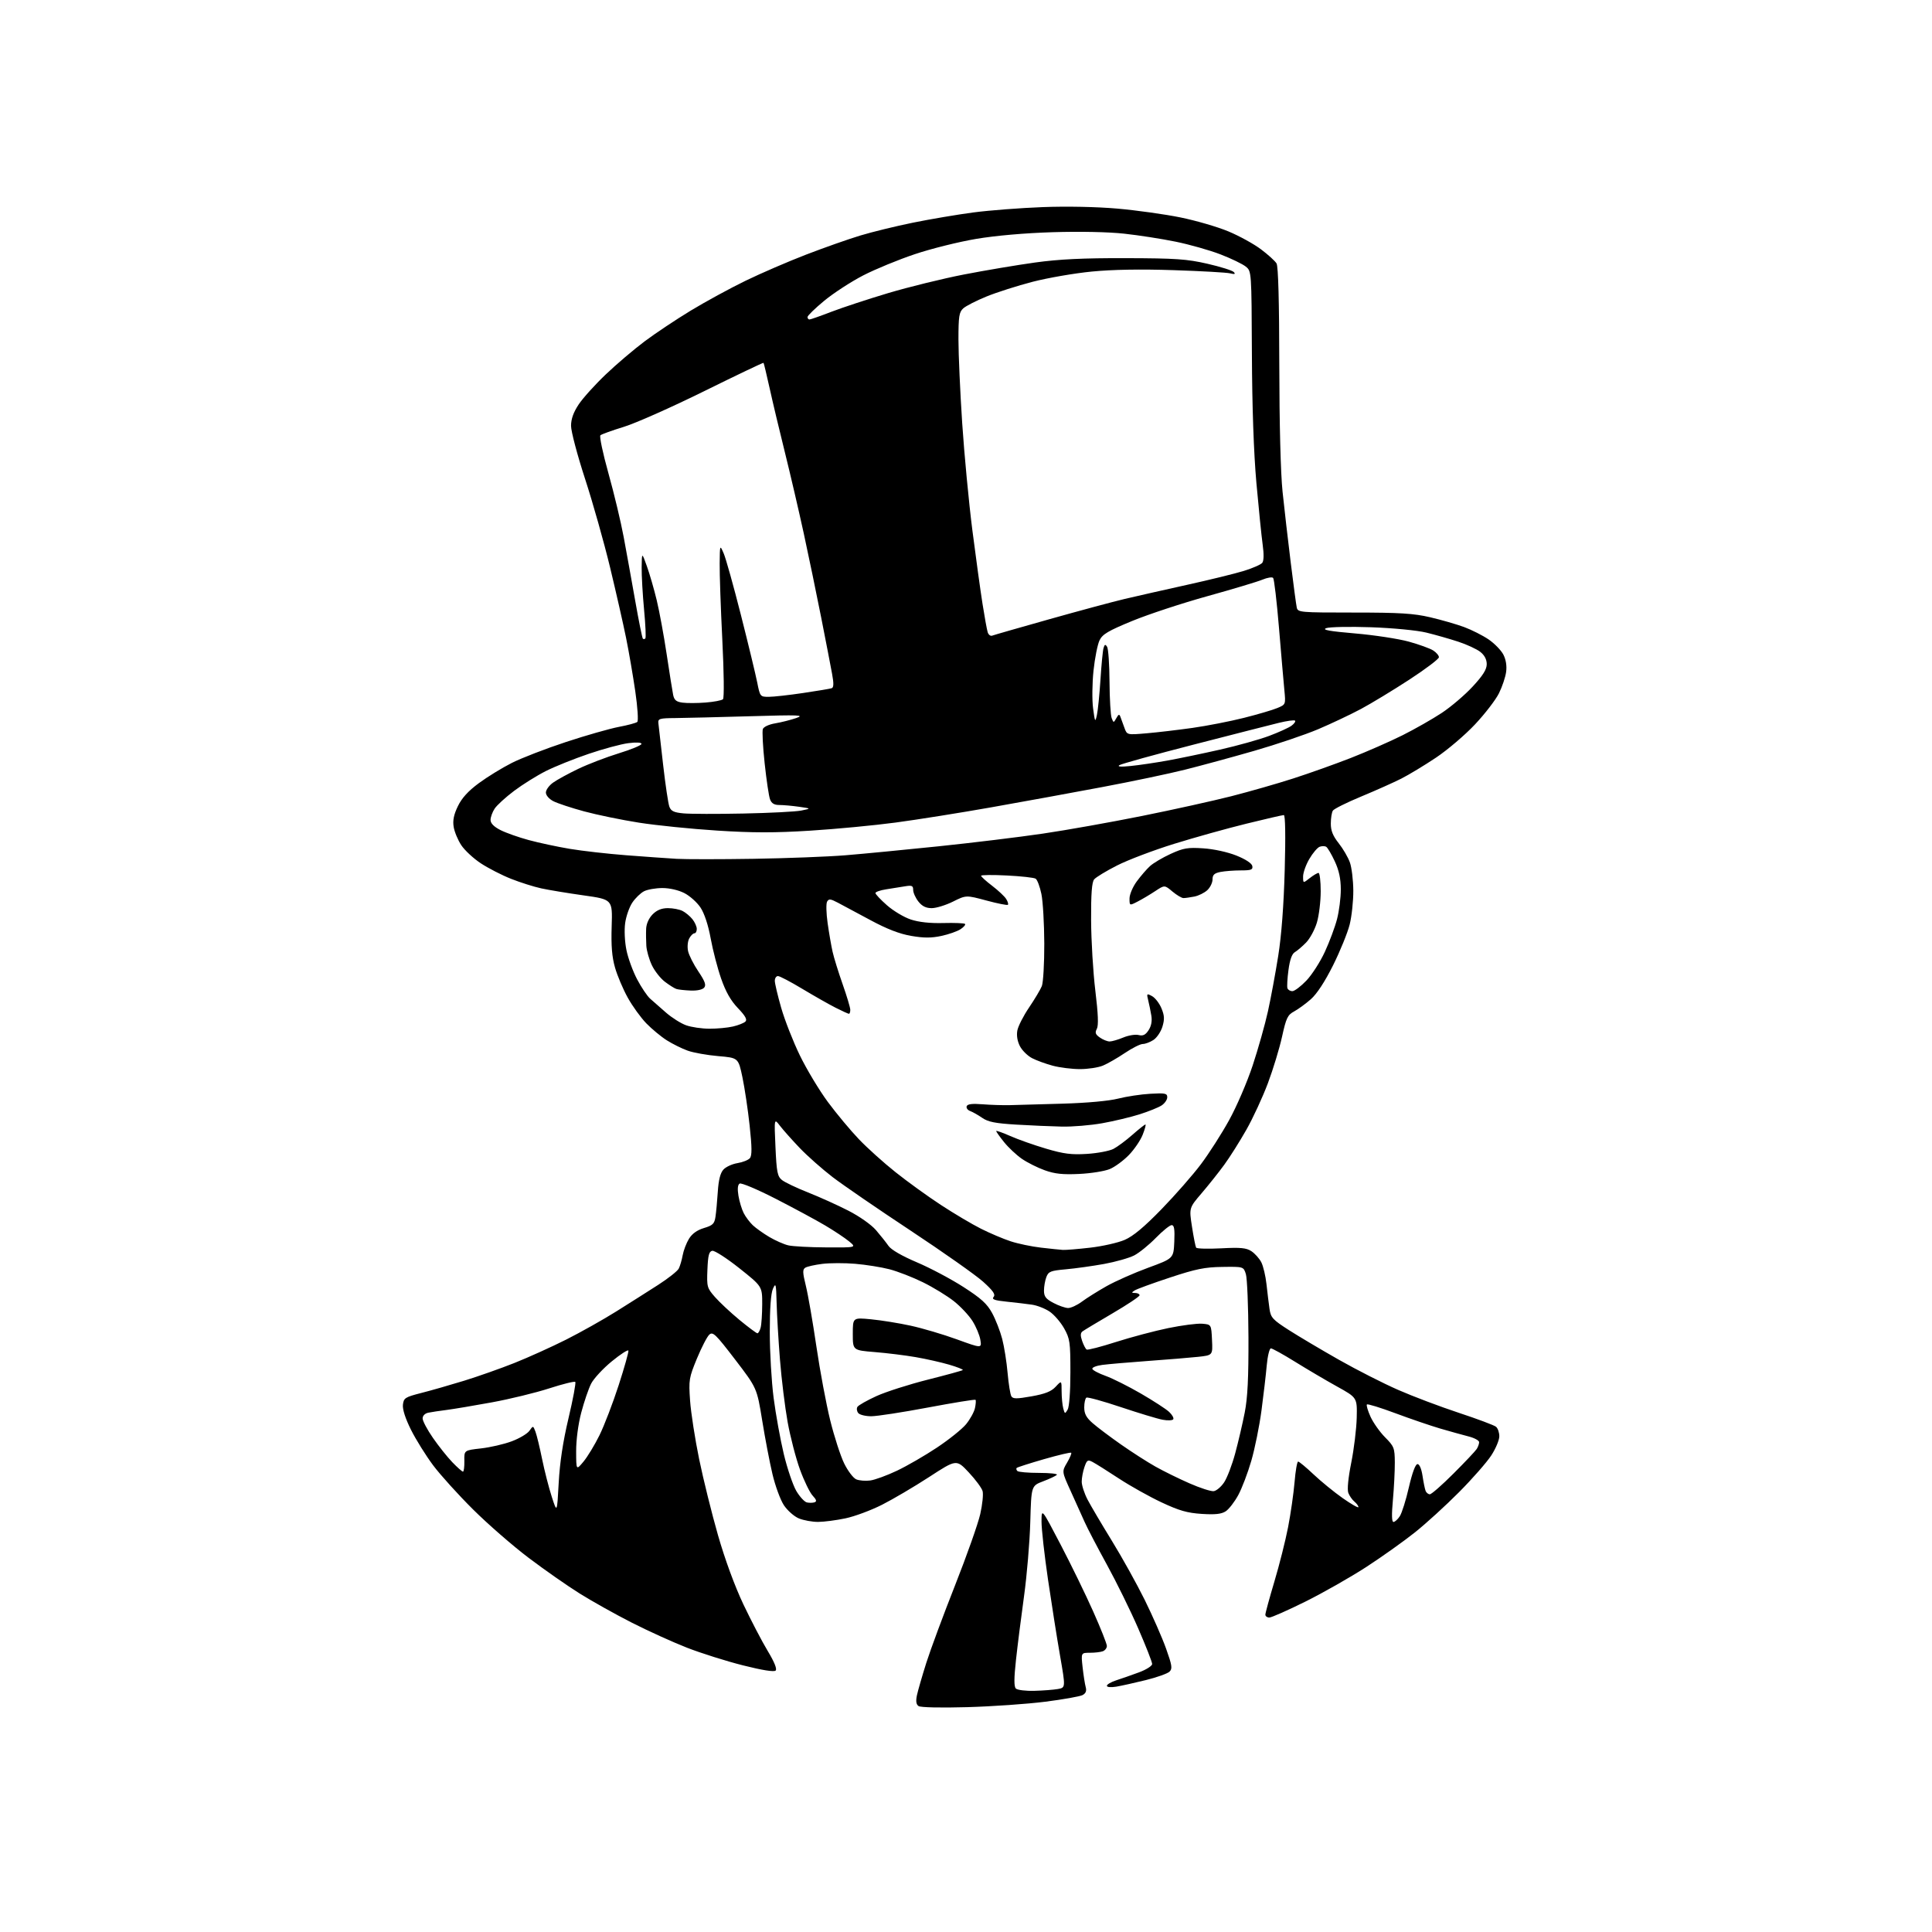 <?xml version="1.0" encoding="UTF-8" standalone="no"?>
<svg 
  version="1.1" 
  xmlns="http://www.w3.org/2000/svg" 
  xmlns:xlink="http://www.w3.org/1999/xlink" 
  xmlns:svg="http://www.w3.org/2000/svg"
  xmlns:rdf="http://www.w3.org/1999/02/22-rdf-syntax-ns#"
  xmlns:cc="http://creativecommons.org/ns#"
  xmlns:dc="http://purl.org/dc/elements/1.1/"
  viewBox="0 0 768 768"
  width="768"
  height="768"
>
<style>svg {background-color: white; }</style>"
<path stroke="none" fill="black" fill-rule="evenodd" d="M384.50,678.62C373.95,678.92 365.94,678.74 365.14,678.19C364.19,677.53 364.00,676.25 364.50,673.87C364.90,672.02 366.57,666.23 368.22,661.00C369.88,655.77 375.03,641.89 379.67,630.14C384.31,618.40 388.80,605.68 389.66,601.89C390.52,598.10 390.94,593.99 390.60,592.75C390.26,591.51 387.78,588.15 385.09,585.29C380.20,580.07 380.20,580.07 369.35,587.13C363.38,591.01 354.95,595.98 350.61,598.17C346.27,600.37 339.75,602.79 336.11,603.56C332.47,604.33 327.57,604.97 325.22,604.98C322.86,604.99 319.41,604.36 317.53,603.58C315.66,602.80 312.99,600.43 311.60,598.33C310.21,596.22 308.17,590.67 307.07,586.00C305.96,581.33 304.12,571.71 302.98,564.63C300.89,551.77 300.89,551.77 292.22,540.44C284.49,530.35 283.37,529.26 281.96,530.54C281.09,531.32 278.88,535.60 277.04,540.04C273.88,547.71 273.74,548.55 274.32,556.81C274.66,561.59 276.28,572.04 277.92,580.02C279.56,588.01 282.94,601.63 285.42,610.29C288.18,619.91 292.11,630.59 295.51,637.76C298.58,644.22 302.93,652.56 305.19,656.30C307.82,660.66 308.95,663.45 308.33,664.07C307.71,664.69 303.06,663.95 295.36,662.01C288.76,660.35 278.74,657.19 273.09,654.99C267.44,652.78 257.52,648.28 251.05,644.98C244.57,641.68 235.28,636.48 230.39,633.42C225.50,630.36 216.37,623.98 210.11,619.24C203.84,614.50 193.93,605.87 188.08,600.06C182.23,594.25 175.08,586.35 172.19,582.50C169.31,578.65 165.35,572.30 163.39,568.39C161.14,563.88 159.96,560.23 160.17,558.40C160.48,555.72 161.02,555.38 167.50,553.72C171.35,552.74 179.00,550.55 184.50,548.86C190.00,547.16 199.00,543.99 204.50,541.80C210.00,539.61 219.22,535.44 225.00,532.54C230.78,529.63 239.78,524.57 245.00,521.30C250.22,518.03 257.74,513.26 261.69,510.72C265.65,508.17 269.30,505.28 269.81,504.29C270.32,503.31 271.02,500.93 271.37,499.00C271.72,497.07 272.84,494.13 273.87,492.45C275.11,490.42 277.10,488.99 279.82,488.17C283.33,487.12 283.99,486.48 284.41,483.72C284.68,481.95 285.10,477.44 285.34,473.70C285.64,469.06 286.34,466.28 287.56,464.94C288.54,463.85 291.05,462.70 293.15,462.36C295.25,462.02 297.47,461.13 298.10,460.38C298.95,459.35 298.93,456.11 298.00,447.49C297.32,441.16 296.02,432.49 295.13,428.24C293.50,420.50 293.50,420.50 285.50,419.82C281.10,419.44 275.64,418.47 273.36,417.65C271.09,416.84 267.36,414.99 265.08,413.55C262.80,412.11 259.13,409.07 256.92,406.80C254.72,404.53 251.39,399.93 249.54,396.58C247.68,393.24 245.41,387.88 244.49,384.67C243.26,380.40 242.90,376.01 243.15,368.20C243.49,357.55 243.49,357.55 232.00,355.93C225.67,355.04 218.09,353.78 215.14,353.14C212.19,352.50 206.79,350.79 203.14,349.34C199.49,347.90 194.10,345.13 191.16,343.20C188.22,341.27 184.72,338.02 183.37,335.98C182.02,333.95 180.66,330.67 180.34,328.70C179.92,326.13 180.39,323.82 182.02,320.46C183.59,317.21 186.14,314.42 190.39,311.29C193.75,308.81 199.65,305.19 203.50,303.25C207.35,301.31 217.03,297.57 225.00,294.95C232.97,292.32 242.43,289.63 246.00,288.95C249.57,288.28 252.88,287.39 253.34,286.97C253.81,286.55 253.45,281.10 252.54,274.86C251.63,268.61 249.98,259.00 248.86,253.50C247.75,248.00 244.88,235.40 242.50,225.50C240.11,215.60 235.65,199.80 232.58,190.38C229.51,180.97 227.00,171.48 227.00,169.30C227.00,166.57 227.94,163.93 230.02,160.79C231.68,158.28 236.52,152.92 240.77,148.87C245.02,144.81 251.99,138.89 256.24,135.70C260.50,132.51 268.75,127.01 274.58,123.47C280.41,119.94 290.20,114.60 296.34,111.62C302.48,108.63 313.35,103.94 320.50,101.19C327.65,98.44 337.32,95.03 342.00,93.62C346.68,92.20 356.10,89.90 362.94,88.51C369.78,87.12 380.58,85.29 386.94,84.45C393.30,83.61 405.70,82.66 414.50,82.33C424.11,81.96 435.99,82.21 444.24,82.93C451.80,83.60 463.05,85.17 469.24,86.43C475.43,87.69 484.01,90.19 488.30,91.98C492.60,93.77 498.42,96.97 501.25,99.10C504.09,101.23 506.87,103.76 507.45,104.73C508.13,105.88 508.51,119.99 508.54,145.00C508.57,168.56 509.07,188.16 509.84,195.50C510.53,202.10 511.98,214.70 513.07,223.50C514.15,232.30 515.24,240.40 515.48,241.50C515.90,243.43 516.73,243.50 538.21,243.50C556.44,243.50 561.96,243.84 568.50,245.37C572.90,246.39 578.98,248.15 582.00,249.26C585.02,250.38 589.41,252.60 591.75,254.19C594.09,255.79 596.72,258.50 597.61,260.21C598.63,262.19 599.04,264.69 598.71,267.09C598.44,269.17 597.15,273.00 595.85,275.60C594.56,278.21 590.28,283.77 586.35,287.95C582.42,292.14 575.45,298.08 570.85,301.16C566.26,304.23 560.02,308.00 557.00,309.53C553.98,311.06 546.81,314.26 541.07,316.64C535.33,319.02 530.28,321.54 529.84,322.23C529.39,322.93 529.02,325.24 529.02,327.36C529.00,330.19 529.84,332.27 532.14,335.18C533.87,337.36 535.88,340.80 536.60,342.83C537.32,344.85 537.93,349.89 537.96,354.04C537.98,358.19 537.33,364.26 536.51,367.54C535.68,370.82 532.72,378.10 529.92,383.72C526.65,390.26 523.47,395.11 521.07,397.22C519.02,399.02 516.02,401.21 514.42,402.07C511.85,403.45 511.27,404.66 509.64,412.07C508.62,416.71 506.09,425.04 504.01,430.59C501.93,436.13 498.08,444.46 495.45,449.09C492.83,453.71 488.88,459.98 486.67,463.00C484.47,466.02 480.41,471.12 477.66,474.33C472.67,480.16 472.67,480.16 473.84,487.68C474.48,491.81 475.22,495.54 475.48,495.96C475.74,496.38 480.22,496.50 485.44,496.23C493.17,495.82 495.41,496.04 497.45,497.37C498.83,498.28 500.60,500.25 501.38,501.76C502.16,503.27 503.09,507.20 503.45,510.50C503.81,513.80 504.35,518.22 504.65,520.32C505.14,523.76 505.91,524.60 512.32,528.71C516.24,531.22 525.24,536.56 532.33,540.58C539.42,544.60 549.97,549.96 555.78,552.50C561.58,555.05 572.41,559.14 579.85,561.60C587.30,564.06 593.97,566.56 594.69,567.16C595.41,567.76 596.00,569.46 596.00,570.95C596.00,572.44 594.56,575.87 592.79,578.58C591.02,581.29 585.29,587.83 580.04,593.11C574.79,598.40 566.90,605.60 562.50,609.11C558.10,612.63 549.39,618.82 543.15,622.88C536.91,626.93 526.03,633.12 518.97,636.63C511.91,640.13 505.43,643.00 504.57,643.00C503.71,643.00 503.00,642.48 503.00,641.85C503.00,641.22 504.61,635.33 506.57,628.75C508.54,622.18 511.00,612.41 512.04,607.05C513.08,601.69 514.23,593.63 514.61,589.15C514.98,584.67 515.62,581.00 516.03,581.00C516.44,581.00 519.19,583.28 522.14,586.07C525.09,588.86 530.31,593.12 533.75,595.54C537.19,597.95 540.00,599.55 540.00,599.09C540.00,598.62 539.28,597.65 538.40,596.91C537.51,596.18 536.43,594.62 535.98,593.45C535.48,592.14 535.93,587.50 537.15,581.41C538.24,575.96 539.21,567.92 539.32,563.54C539.50,555.59 539.50,555.59 531.50,551.16C527.10,548.72 519.62,544.31 514.87,541.36C510.12,538.41 505.77,536.00 505.20,536.00C504.63,536.00 503.89,539.04 503.55,542.75C503.22,546.46 502.28,554.54 501.46,560.69C500.64,566.85 498.82,575.84 497.42,580.67C496.02,585.50 493.68,591.66 492.21,594.35C490.74,597.05 488.51,599.93 487.25,600.76C485.54,601.87 483.10,602.14 477.73,601.80C471.96,601.43 468.73,600.50 461.76,597.23C456.95,594.98 449.30,590.70 444.76,587.72C440.22,584.74 435.53,581.79 434.34,581.17C432.41,580.15 432.07,580.35 431.09,583.16C430.49,584.89 430.00,587.51 430.00,588.98C430.00,590.45 431.04,593.65 432.30,596.08C433.57,598.51 437.93,605.90 441.99,612.50C446.05,619.10 451.92,629.67 455.05,636.00C458.17,642.33 461.98,651.01 463.52,655.31C465.91,662.01 466.11,663.31 464.91,664.50C464.13,665.26 459.90,666.77 455.50,667.86C451.10,668.95 445.81,670.12 443.75,670.47C441.57,670.83 440.00,670.69 440.00,670.12C440.00,669.59 441.69,668.61 443.75,667.94C445.81,667.28 449.86,665.86 452.75,664.79C455.65,663.72 458.00,662.23 458.00,661.46C458.00,660.69 455.50,654.31 452.44,647.28C449.39,640.25 443.79,628.88 440.02,622.00C436.24,615.12 432.25,607.48 431.15,605.00C430.05,602.52 427.56,597.01 425.62,592.74C422.08,584.97 422.08,584.97 424.17,581.44C425.31,579.50 426.06,577.72 425.82,577.49C425.58,577.25 420.72,578.40 415.01,580.04C409.31,581.69 404.42,583.25 404.15,583.52C403.88,583.78 404.01,584.34 404.42,584.75C404.83,585.16 408.71,585.50 413.04,585.50C417.36,585.50 420.55,585.85 420.12,586.28C419.69,586.71 417.22,587.87 414.65,588.85C409.96,590.63 409.96,590.63 409.55,605.06C409.33,613.00 408.21,626.25 407.07,634.50C405.93,642.75 404.49,654.14 403.87,659.82C403.06,667.22 403.05,670.45 403.82,671.22C404.42,671.82 407.74,672.23 411.20,672.13C414.67,672.04 418.87,671.71 420.55,671.41C423.59,670.85 423.59,670.85 421.39,658.18C420.17,651.20 418.02,637.55 416.59,627.84C415.17,618.13 414.01,607.78 414.02,604.84C414.04,599.50 414.04,599.50 421.61,614.00C425.78,621.98 431.62,633.97 434.59,640.65C437.57,647.33 440.00,653.47 440.00,654.29C440.00,655.11 439.29,656.06 438.42,656.39C437.55,656.73 435.23,657.00 433.28,657.00C429.72,657.00 429.72,657.00 430.35,662.75C430.70,665.91 431.26,669.47 431.59,670.66C432.01,672.17 431.62,673.13 430.34,673.82C429.32,674.36 422.64,675.55 415.49,676.46C408.35,677.37 394.40,678.34 384.50,678.62zM553.92,605.00C554.49,605.00 555.62,603.98 556.44,602.73C557.26,601.48 558.89,596.31 560.05,591.23C561.39,585.43 562.66,582.00 563.48,582.00C564.25,582.00 565.05,583.86 565.47,586.63C565.85,589.17 566.40,591.87 566.69,592.63C566.98,593.38 567.74,594.00 568.39,594.00C569.03,594.00 573.28,590.28 577.82,585.73C582.37,581.19 586.51,576.80 587.03,575.98C587.55,575.17 587.98,573.95 587.98,573.29C587.99,572.62 586.09,571.59 583.75,571.00C581.41,570.40 576.35,568.99 572.50,567.87C568.65,566.74 560.64,564.00 554.71,561.79C548.77,559.57 543.67,558.00 543.37,558.29C543.08,558.59 543.72,560.78 544.80,563.17C545.89,565.55 548.49,569.23 550.59,571.35C554.17,574.95 554.42,575.58 554.46,581.35C554.48,584.73 554.14,591.44 553.70,596.25C553.16,602.10 553.24,605.00 553.92,605.00zM222.09,589.50C222.53,581.33 223.78,573.10 226.00,563.72C227.80,556.14 229.00,549.67 228.68,549.34C228.35,549.01 223.68,550.17 218.30,551.91C212.92,553.65 202.67,556.15 195.51,557.46C188.36,558.77 180.25,560.13 177.50,560.48C174.75,560.82 171.49,561.32 170.25,561.57C168.91,561.85 168.00,562.78 168.00,563.85C168.00,564.85 169.84,568.33 172.10,571.58C174.35,574.84 177.82,579.19 179.80,581.25C181.78,583.31 183.69,585.00 184.04,585.00C184.39,585.00 184.63,583.09 184.59,580.76C184.50,576.52 184.50,576.52 191.18,575.77C194.85,575.36 200.36,574.09 203.42,572.94C206.48,571.80 209.64,569.92 210.45,568.76C211.92,566.67 211.92,566.67 212.85,569.10C213.36,570.44 214.55,575.35 215.50,580.02C216.45,584.68 218.18,591.42 219.34,595.00C221.44,601.50 221.44,601.50 222.09,589.50zM323.80,597.19C324.76,596.86 324.56,596.16 323.05,594.55C321.92,593.35 319.65,588.69 318.01,584.19C316.37,579.70 314.16,571.18 313.09,565.26C312.03,559.34 310.66,548.20 310.05,540.50C309.44,532.80 308.84,522.67 308.72,518.00C308.52,510.27 308.39,509.76 307.25,512.32C306.44,514.14 306.00,520.17 306.00,529.51C306.00,537.42 306.69,549.21 307.53,555.70C308.37,562.19 310.19,572.21 311.56,577.97C312.94,583.73 315.18,590.33 316.53,592.65C317.89,594.96 319.79,597.03 320.75,597.24C321.71,597.46 323.09,597.43 323.80,597.19zM482.47,592.76C483.55,592.62 485.41,591.05 486.60,589.27C487.79,587.50 489.77,582.33 491.00,577.77C492.23,573.22 493.94,565.90 494.80,561.50C495.95,555.63 496.34,547.64 496.28,531.50C496.23,519.40 495.77,508.15 495.26,506.50C494.33,503.50 494.33,503.50 485.91,503.62C478.93,503.71 475.38,504.43 465.00,507.87C458.12,510.14 451.82,512.44 451.00,512.99C449.72,513.83 449.75,513.97 451.25,513.98C452.21,513.99 453.00,514.40 453.00,514.89C453.00,515.38 448.16,518.61 442.25,522.07C436.34,525.53 430.97,528.76 430.32,529.24C429.47,529.88 429.43,530.93 430.17,533.06C430.74,534.68 431.54,536.22 431.96,536.47C432.38,536.73 437.62,535.38 443.61,533.46C449.60,531.55 458.96,529.06 464.41,527.94C469.86,526.82 475.93,526.03 477.91,526.20C481.50,526.50 481.50,526.50 481.79,532.62C482.09,538.73 482.09,538.73 476.29,539.36C473.11,539.70 464.20,540.44 456.50,540.99C448.80,541.55 440.56,542.26 438.19,542.57C435.82,542.88 434.03,543.60 434.22,544.16C434.41,544.72 436.79,545.97 439.53,546.95C442.26,547.93 448.55,551.08 453.50,553.95C458.45,556.82 463.50,560.09 464.72,561.23C465.94,562.36 466.69,563.69 466.39,564.18C466.09,564.66 464.19,564.75 462.17,564.37C460.15,564.00 452.70,561.74 445.61,559.37C438.53,556.99 432.34,555.29 431.86,555.58C431.39,555.88 431.00,557.62 431.00,559.46C431.00,561.97 431.80,563.50 434.28,565.67C436.08,567.26 441.14,571.07 445.53,574.15C449.91,577.22 456.12,581.21 459.32,583.00C462.52,584.80 468.59,587.79 472.82,589.64C477.04,591.50 481.38,592.90 482.47,592.76zM345.90,588.52C347.78,588.28 352.58,586.52 356.58,584.62C360.58,582.72 367.74,578.58 372.48,575.42C377.23,572.26 382.42,568.10 384.02,566.16C385.61,564.22 387.21,561.34 387.56,559.75C387.90,558.16 388.01,556.67 387.78,556.45C387.55,556.22 379.07,557.60 368.94,559.50C358.80,561.41 348.64,562.97 346.37,562.98C344.10,562.99 341.77,562.42 341.18,561.72C340.59,561.01 340.44,559.90 340.85,559.25C341.25,558.60 344.67,556.67 348.44,554.95C352.22,553.24 361.38,550.31 368.80,548.44C376.22,546.57 382.48,544.85 382.72,544.62C382.95,544.38 380.53,543.42 377.32,542.48C374.12,541.54 368.12,540.19 364.00,539.48C359.88,538.76 352.56,537.86 347.75,537.47C339.00,536.76 339.00,536.76 339.00,530.25C339.00,523.74 339.00,523.74 346.25,524.44C350.24,524.82 357.32,525.96 362.00,526.98C366.68,528.00 374.95,530.44 380.38,532.42C390.26,536.01 390.26,536.01 389.71,532.61C389.41,530.74 388.00,527.38 386.58,525.13C385.17,522.89 381.83,519.33 379.17,517.23C376.50,515.12 370.99,511.75 366.91,509.74C362.84,507.73 356.83,505.40 353.57,504.55C350.31,503.71 344.19,502.73 339.96,502.38C335.73,502.02 329.85,502.04 326.88,502.41C323.91,502.78 320.87,503.46 320.13,503.92C319.00,504.62 319.03,505.80 320.34,511.13C321.21,514.63 323.09,525.46 324.52,535.19C325.95,544.92 328.43,558.15 330.02,564.60C331.62,571.05 334.12,578.76 335.57,581.74C337.03,584.71 339.18,587.55 340.36,588.06C341.54,588.56 344.03,588.77 345.90,588.52zM231.96,581.00C233.56,579.08 236.42,574.35 238.32,570.50C240.21,566.65 243.64,557.72 245.93,550.64C248.22,543.57 249.96,537.39 249.80,536.89C249.63,536.40 246.66,538.32 243.18,541.17C239.71,544.01 236.02,548.00 234.98,550.03C233.95,552.06 232.18,557.25 231.05,561.55C229.83,566.20 229.01,572.44 229.03,576.94C229.05,584.50 229.05,584.50 231.96,581.00zM424.40,560.36C425.05,559.26 425.50,553.19 425.50,545.50C425.50,533.49 425.31,532.16 423.00,528.04C421.62,525.58 419.03,522.59 417.23,521.37C415.43,520.16 412.28,518.92 410.23,518.63C408.18,518.33 403.67,517.79 400.21,517.44C395.26,516.93 394.15,516.52 394.99,515.51C395.79,514.55 394.76,513.07 390.78,509.48C387.87,506.87 374.93,497.75 362.00,489.20C349.07,480.66 335.12,471.08 331.00,467.93C326.88,464.77 320.98,459.56 317.91,456.35C314.84,453.13 311.29,449.15 310.03,447.50C307.74,444.50 307.74,444.50 308.26,455.95C308.71,465.94 309.04,467.62 310.83,469.07C311.96,469.98 316.63,472.21 321.19,474.01C325.76,475.82 332.97,479.07 337.22,481.25C341.64,483.51 346.34,486.82 348.22,489.00C350.02,491.09 352.26,493.91 353.19,495.26C354.24,496.78 358.50,499.25 364.45,501.78C369.72,504.01 378.03,508.42 382.93,511.57C390.02,516.12 392.36,518.25 394.39,521.97C395.79,524.54 397.59,529.17 398.39,532.24C399.19,535.32 400.16,541.42 400.54,545.80C400.93,550.18 401.60,554.35 402.04,555.06C402.69,556.11 404.16,556.11 410.08,555.06C415.49,554.09 417.91,553.13 419.66,551.23C422.00,548.71 422.00,548.71 422.01,553.10C422.02,555.52 422.31,558.56 422.66,559.86C423.25,562.09 423.36,562.12 424.40,560.36zM301.08,530.00C301.46,530.00 302.04,528.99 302.37,527.75C302.70,526.51 302.98,522.32 302.99,518.43C303.00,511.37 303.00,511.37 293.89,504.13C288.88,500.15 284.04,497.04 283.14,497.21C281.84,497.46 281.44,498.99 281.21,504.68C280.93,511.53 281.06,512.00 284.21,515.59C286.02,517.66 290.40,521.75 293.94,524.68C297.49,527.60 300.70,530.00 301.08,530.00zM424.56,519.96C425.69,519.98 428.16,518.84 430.06,517.43C431.95,516.02 436.39,513.24 439.91,511.25C443.44,509.27 450.86,505.98 456.41,503.95C466.50,500.25 466.50,500.25 466.80,493.62C467.02,488.62 466.76,487.00 465.76,487.00C465.02,487.00 462.19,489.29 459.46,492.08C456.73,494.88 452.86,498.01 450.86,499.05C448.86,500.08 443.46,501.61 438.86,502.45C434.26,503.28 427.44,504.23 423.69,504.57C417.63,505.11 416.78,505.44 415.94,507.65C415.42,509.01 415.00,511.44 415.00,513.04C415.00,515.39 415.73,516.34 418.75,517.93C420.81,519.02 423.43,519.93 424.56,519.96zM422.50,496.86C423.60,496.93 428.49,496.53 433.37,495.97C438.25,495.41 444.41,494.02 447.06,492.88C450.45,491.42 454.80,487.79 461.74,480.65C467.16,475.07 474.21,467.03 477.39,462.79C480.58,458.55 485.62,450.68 488.59,445.29C491.57,439.91 495.79,430.10 497.97,423.50C500.15,416.90 502.88,407.23 504.03,402.00C505.18,396.77 507.02,386.88 508.11,380.00C509.41,371.86 510.31,359.91 510.70,345.75C511.07,332.29 510.93,324.00 510.34,324.00C509.82,324.00 503.12,325.54 495.45,327.43C487.78,329.31 474.82,332.93 466.66,335.46C458.50,338.00 448.32,341.86 444.03,344.05C439.74,346.23 435.65,348.71 434.95,349.56C434.03,350.67 433.68,355.25 433.73,365.80C433.77,373.89 434.52,386.48 435.41,393.79C436.54,403.08 436.72,407.65 436.01,408.98C435.20,410.50 435.44,411.20 437.22,412.44C438.44,413.30 440.19,414.00 441.10,414.00C442.01,414.00 444.45,413.29 446.52,412.43C448.59,411.56 451.33,411.12 452.61,411.44C454.37,411.88 455.34,411.41 456.58,409.52C457.65,407.89 458.03,405.87 457.68,403.76C457.39,401.97 456.82,399.21 456.43,397.64C455.76,394.93 455.84,394.84 457.95,395.97C459.17,396.63 460.85,398.79 461.68,400.78C462.89,403.67 462.97,405.15 462.09,408.09C461.48,410.12 459.88,412.50 458.53,413.39C457.18,414.28 455.26,415.00 454.27,415.00C453.28,415.00 450.07,416.62 447.14,418.59C444.21,420.57 440.29,422.82 438.44,423.59C436.58,424.37 432.46,424.99 429.28,424.99C426.10,424.98 421.25,424.38 418.50,423.64C415.75,422.91 412.05,421.56 410.27,420.64C408.49,419.72 406.31,417.57 405.43,415.86C404.42,413.91 404.04,411.60 404.41,409.63C404.74,407.91 406.83,403.80 409.07,400.50C411.30,397.20 413.58,393.38 414.14,392.00C414.70,390.62 415.14,383.02 415.12,375.09C415.09,367.16 414.58,358.28 413.97,355.36C413.36,352.43 412.33,349.70 411.68,349.29C411.03,348.87 405.89,348.30 400.25,348.02C394.61,347.73 390.00,347.78 390.00,348.13C390.00,348.48 391.98,350.28 394.41,352.13C396.83,353.98 399.33,356.33 399.97,357.35C400.61,358.36 400.92,359.41 400.66,359.67C400.40,359.93 396.56,359.17 392.12,357.97C384.05,355.80 384.05,355.80 378.83,358.40C375.96,359.83 372.15,361.00 370.38,361.00C368.08,361.00 366.55,360.24 365.07,358.37C363.93,356.92 363.00,354.84 363.00,353.75C363.00,352.08 362.50,351.86 359.75,352.32C357.96,352.62 354.59,353.16 352.25,353.52C349.91,353.88 348.00,354.55 348.00,355.00C348.00,355.46 350.06,357.64 352.58,359.86C355.10,362.08 359.35,364.62 362.03,365.51C365.22,366.57 369.69,367.06 374.97,366.92C379.41,366.80 383.29,366.96 383.61,367.27C383.92,367.58 383.12,368.53 381.82,369.38C380.53,370.23 377.09,371.43 374.19,372.05C370.23,372.90 367.22,372.90 362.20,372.03C357.57,371.24 352.57,369.30 346.00,365.76C340.77,362.95 334.94,359.82 333.04,358.82C330.11,357.28 329.46,357.22 328.78,358.42C328.34,359.21 328.44,363.04 328.99,366.93C329.54,370.83 330.43,375.95 330.96,378.32C331.49,380.69 333.29,386.50 334.96,391.23C336.63,395.97 338.00,400.55 338.00,401.42C338.00,402.29 337.76,403.00 337.47,403.00C337.17,403.00 334.79,401.91 332.17,400.59C329.55,399.26 323.61,395.89 318.95,393.09C314.30,390.29 309.94,388.00 309.25,388.00C308.56,388.00 308.00,388.85 308.00,389.89C308.00,390.93 309.14,395.76 310.54,400.64C311.94,405.51 315.28,414.03 317.97,419.57C320.66,425.10 325.67,433.43 329.10,438.07C332.53,442.70 338.08,449.36 341.42,452.85C344.76,456.35 351.32,462.25 356.00,465.97C360.68,469.70 368.77,475.55 374.00,478.97C379.23,482.40 386.43,486.67 390.00,488.46C393.57,490.25 398.87,492.50 401.76,493.44C404.65,494.39 410.05,495.52 413.76,495.95C417.47,496.38 421.40,496.79 422.50,496.86zM328.50,495.86C340.50,495.93 340.50,495.93 337.50,493.45C335.85,492.09 331.57,489.24 328.00,487.13C324.43,485.01 315.58,480.24 308.34,476.53C301.10,472.81 294.66,470.10 294.02,470.49C293.25,470.96 293.09,472.61 293.55,475.35C293.93,477.63 294.86,480.72 295.63,482.22C296.39,483.72 298.03,485.89 299.26,487.06C300.49,488.22 303.45,490.32 305.83,491.73C308.21,493.13 311.59,494.63 313.33,495.04C315.07,495.46 321.90,495.83 328.50,495.86zM429.00,466.66C422.46,466.97 419.30,466.64 415.30,465.20C412.44,464.18 408.34,462.12 406.18,460.63C404.03,459.13 400.85,456.16 399.13,454.01C397.41,451.87 396.00,449.89 396.00,449.61C396.00,449.34 398.53,450.23 401.61,451.59C404.70,452.96 411.11,455.22 415.86,456.62C422.89,458.70 425.91,459.08 432.10,458.69C436.27,458.43 441.00,457.53 442.60,456.71C444.19,455.88 447.59,453.36 450.15,451.10C452.71,448.85 455.04,447.00 455.32,447.00C455.61,447.00 455.12,448.83 454.24,451.06C453.37,453.29 450.89,456.93 448.74,459.15C446.59,461.36 443.19,463.87 441.17,464.71C439.15,465.56 433.68,466.44 429.00,466.66zM422.12,447.84C417.93,447.75 409.75,447.40 403.95,447.05C395.65,446.55 392.77,445.98 390.45,444.37C388.83,443.25 386.68,442.03 385.67,441.66C384.66,441.30 384.03,440.44 384.27,439.75C384.58,438.87 386.44,438.64 390.60,438.97C393.85,439.23 398.75,439.38 401.50,439.31C404.25,439.23 413.70,438.97 422.50,438.72C432.15,438.44 440.88,437.64 444.50,436.71C447.80,435.87 453.54,435.00 457.25,434.79C463.19,434.45 464.00,434.62 464.00,436.18C464.00,437.16 462.99,438.62 461.75,439.43C460.51,440.24 456.57,441.83 453.00,442.96C449.43,444.09 442.73,445.69 438.12,446.51C433.51,447.33 426.31,447.93 422.12,447.84zM282.00,408.93C285.02,408.94 289.24,408.55 291.37,408.05C293.50,407.56 295.73,406.67 296.33,406.07C297.10,405.30 296.26,403.79 293.34,400.75C290.49,397.77 288.49,394.26 286.66,389.00C285.22,384.88 283.35,377.68 282.50,373.01C281.54,367.74 280.01,363.11 278.47,360.78C277.11,358.72 274.22,356.13 272.04,355.02C269.68,353.81 266.15,353.01 263.29,353.01C260.66,353.02 257.39,353.59 256.03,354.28C254.67,354.97 252.58,356.99 251.37,358.78C250.17,360.56 248.88,364.24 248.51,366.94C248.12,369.73 248.34,374.39 249.02,377.68C249.67,380.88 251.58,386.11 253.27,389.31C254.96,392.51 257.28,395.95 258.42,396.97C259.56,397.99 262.41,400.50 264.75,402.53C267.09,404.57 270.69,406.84 272.75,407.57C274.81,408.31 278.98,408.92 282.00,408.93zM274.51,393.76C272.15,393.66 269.61,393.38 268.86,393.13C268.11,392.89 266.06,391.60 264.30,390.26C262.54,388.93 260.21,385.96 259.12,383.67C258.04,381.38 257.05,377.93 256.93,376.00C256.81,374.07 256.77,371.02 256.85,369.20C256.94,367.18 257.95,364.96 259.45,363.45C261.15,361.75 263.02,361.00 265.52,361.00C267.51,361.00 270.11,361.50 271.32,362.12C272.52,362.73 274.28,364.19 275.23,365.37C276.18,366.54 276.97,368.29 276.98,369.25C276.99,370.21 276.57,371.00 276.04,371.00C275.50,371.00 274.57,371.93 273.97,373.06C273.36,374.19 273.16,376.45 273.52,378.08C273.88,379.72 275.71,383.35 277.60,386.15C280.24,390.07 280.78,391.57 279.92,392.60C279.24,393.41 277.09,393.87 274.51,393.76zM513.74,394.00C514.60,394.00 517.11,392.10 519.32,389.79C521.52,387.47 524.83,382.33 526.65,378.37C528.48,374.41 530.66,368.57 531.49,365.38C532.32,362.19 533.00,356.86 532.99,353.54C532.98,349.29 532.27,345.98 530.59,342.37C529.28,339.55 527.75,336.96 527.19,336.62C526.64,336.28 525.45,336.27 524.56,336.61C523.67,336.96 521.83,339.13 520.47,341.46C519.11,343.78 518.00,346.91 518.00,348.41C518.00,351.15 518.00,351.15 520.63,349.07C522.08,347.93 523.66,347.00 524.13,347.00C524.61,347.00 525.00,350.29 525.00,354.32C525.00,358.34 524.32,363.93 523.49,366.72C522.66,369.52 520.73,373.09 519.21,374.66C517.69,376.22 515.66,377.95 514.72,378.50C513.57,379.17 512.73,381.51 512.19,385.57C511.74,388.91 511.56,392.17 511.77,392.82C511.99,393.47 512.87,394.00 513.74,394.00zM452.25,358.37C449.00,360.05 449.00,360.05 449.00,357.18C449.00,355.59 450.28,352.56 451.86,350.40C453.44,348.26 455.80,345.51 457.12,344.31C458.43,343.10 462.14,340.91 465.36,339.43C470.47,337.10 472.14,336.81 478.36,337.23C482.54,337.51 487.98,338.70 491.49,340.10C495.15,341.57 497.60,343.18 497.81,344.25C498.09,345.73 497.37,346.00 493.20,346.00C490.48,346.00 486.84,346.28 485.12,346.62C482.70,347.11 482.00,347.77 482.00,349.59C482.00,350.87 481.07,352.79 479.93,353.85C478.79,354.91 476.49,356.05 474.81,356.39C473.13,356.72 471.17,357.00 470.45,357.00C469.74,357.00 467.76,355.82 466.05,354.39C462.94,351.77 462.94,351.77 459.22,354.23C457.17,355.59 454.04,357.45 452.25,358.37zM299.50,341.39C312.70,341.18 329.12,340.55 336.00,339.99C342.88,339.43 359.52,337.83 373.00,336.43C386.48,335.03 405.15,332.76 414.50,331.38C423.85,330.01 441.62,326.84 454.00,324.35C466.38,321.86 482.35,318.32 489.50,316.50C496.65,314.67 507.68,311.52 514.00,309.48C520.33,307.45 530.67,303.76 537.00,301.29C543.33,298.81 552.55,294.76 557.50,292.29C562.45,289.81 569.49,285.80 573.15,283.38C576.81,280.96 582.33,276.25 585.40,272.93C589.50,268.51 591.00,266.11 591.00,264.02C591.00,262.13 590.12,260.46 588.45,259.14C587.04,258.03 583.10,256.21 579.70,255.09C576.29,253.97 570.58,252.34 567.00,251.47C563.32,250.57 553.79,249.65 545.00,249.34C536.48,249.05 528.45,249.21 527.16,249.71C525.43,250.38 528.41,250.92 538.66,251.80C546.27,252.45 555.88,253.92 560.00,255.05C564.12,256.19 568.51,257.78 569.75,258.59C570.99,259.39 572.00,260.60 571.99,261.27C571.99,261.95 566.70,265.95 560.24,270.16C553.78,274.37 545.12,279.62 541.00,281.83C536.87,284.03 529.23,287.65 524.00,289.87C518.77,292.08 507.30,295.96 498.50,298.49C489.70,301.02 477.32,304.39 471.00,305.97C464.68,307.56 449.82,310.68 438.00,312.90C426.18,315.13 406.38,318.74 394.00,320.93C381.62,323.12 364.52,325.84 356.00,326.98C347.48,328.12 332.21,329.57 322.08,330.20C308.02,331.09 299.26,331.08 285.08,330.17C274.86,329.52 260.88,328.10 254.00,327.02C247.12,325.94 237.33,323.92 232.22,322.54C227.12,321.16 221.61,319.33 219.97,318.49C218.25,317.60 217.00,316.15 217.00,315.04C217.00,313.99 218.29,312.21 219.88,311.09C221.46,309.96 225.96,307.50 229.89,305.62C233.82,303.74 241.08,300.96 246.02,299.44C250.96,297.92 255.00,296.25 255.00,295.71C255.00,295.12 252.95,295.01 249.75,295.42C246.86,295.79 239.78,297.70 234.00,299.67C228.22,301.63 220.57,304.70 217.00,306.50C213.42,308.30 207.74,311.85 204.37,314.38C200.99,316.92 197.51,320.10 196.62,321.46C195.73,322.82 195.00,324.84 195.00,325.94C195.00,327.28 196.32,328.63 198.93,329.96C201.09,331.06 206.15,332.85 210.18,333.94C214.20,335.03 221.55,336.60 226.50,337.43C231.45,338.26 241.57,339.41 249.00,339.98C256.43,340.55 265.43,341.19 269.00,341.40C272.57,341.60 286.30,341.60 299.50,341.39zM295.50,323.39C305.95,323.18 316.30,322.65 318.50,322.21C322.50,321.40 322.50,321.40 317.61,320.70C314.92,320.32 311.42,320.00 309.84,320.00C307.76,320.00 306.71,319.37 306.10,317.75C305.63,316.51 304.67,310.06 303.96,303.41C303.24,296.76 302.93,290.63 303.25,289.79C303.59,288.92 305.72,287.94 308.17,287.54C310.55,287.14 314.30,286.20 316.50,285.44C320.03,284.22 317.85,284.14 298.00,284.72C285.62,285.08 272.35,285.40 268.50,285.44C262.11,285.49 261.52,285.68 261.72,287.50C261.83,288.60 262.68,296.02 263.60,304.00C264.51,311.98 265.63,319.49 266.09,320.69C266.74,322.43 267.91,322.98 271.70,323.33C274.34,323.58 285.05,323.61 295.50,323.39zM449.50,304.49C452.80,304.16 459.32,303.19 464.00,302.35C468.68,301.50 478.12,299.54 485.00,297.98C491.88,296.43 500.65,293.97 504.50,292.53C508.35,291.09 512.37,289.26 513.43,288.46C514.49,287.67 515.10,286.77 514.80,286.46C514.49,286.16 511.60,286.55 508.37,287.34C505.14,288.13 489.90,292.02 474.50,295.99C459.10,299.95 445.82,303.63 445.00,304.15C444.01,304.78 445.53,304.90 449.50,304.49zM455.76,291.50C460.02,291.14 468.23,290.17 474.00,289.36C479.77,288.54 488.97,286.75 494.44,285.37C499.90,284.00 505.89,282.24 507.74,281.46C511.11,280.06 511.11,280.06 510.55,274.28C510.24,271.10 509.28,259.95 508.41,249.50C507.54,239.05 506.49,230.15 506.09,229.73C505.69,229.30 503.77,229.61 501.84,230.42C499.91,231.23 490.11,234.17 480.06,236.96C470.01,239.74 456.55,244.18 450.14,246.81C440.49,250.78 438.26,252.10 437.08,254.54C436.30,256.16 435.22,261.57 434.69,266.56C434.16,271.56 434.08,278.31 434.52,281.57C435.26,287.11 435.36,287.28 436.04,284.20C436.44,282.38 437.07,276.08 437.45,270.20C437.82,264.31 438.37,258.65 438.67,257.62C439.11,256.11 439.39,256.01 440.09,257.12C440.58,257.88 441.01,264.12 441.05,271.00C441.10,277.88 441.48,284.38 441.91,285.46C442.66,287.40 442.68,287.40 443.77,285.46C444.66,283.86 444.96,283.78 445.40,285.00C445.70,285.82 446.41,287.78 446.98,289.33C448.01,292.17 448.01,292.17 455.76,291.50zM280.50,279.27C283.80,279.01 286.90,278.42 287.39,277.96C287.90,277.48 287.79,267.54 287.13,254.31C286.50,241.77 286.03,228.12 286.08,224.00C286.16,216.50 286.16,216.50 287.68,219.99C288.52,221.91 291.60,232.93 294.53,244.49C297.46,256.04 300.37,268.09 301.00,271.25C302.12,276.91 302.19,277.00 305.58,277.00C307.47,277.00 313.62,276.32 319.26,275.48C324.89,274.65 330.00,273.79 330.62,273.57C331.43,273.27 331.47,271.66 330.76,267.83C330.23,264.90 328.28,254.85 326.44,245.50C324.59,236.15 321.47,221.07 319.50,212.00C317.52,202.93 314.17,188.53 312.05,180.00C309.93,171.47 307.19,160.00 305.98,154.50C304.76,149.00 303.65,144.38 303.52,144.23C303.39,144.08 292.76,149.15 279.89,155.51C267.03,161.86 252.68,168.24 248.00,169.67C243.32,171.11 239.13,172.62 238.67,173.03C238.21,173.43 239.65,180.23 241.86,188.13C244.07,196.03 246.81,207.45 247.93,213.50C249.06,219.55 251.12,231.01 252.53,238.96C253.93,246.91 255.29,253.62 255.54,253.87C255.79,254.13 256.24,254.09 256.53,253.80C256.83,253.51 256.60,248.37 256.03,242.38C255.47,236.40 255.03,228.80 255.07,225.50C255.15,219.50 255.15,219.50 257.12,225.00C258.21,228.03 259.98,234.13 261.05,238.57C262.12,243.01 263.90,252.68 265.01,260.07C266.12,267.46 267.28,274.71 267.58,276.19C268.01,278.30 268.82,278.98 271.32,279.31C273.07,279.55 277.20,279.53 280.50,279.27zM394.40,252.68C395.07,252.42 405.26,249.49 417.06,246.17C428.85,242.85 442.32,239.22 447.00,238.11C451.68,237.01 462.85,234.47 471.83,232.49C480.81,230.51 491.00,228.01 494.46,226.94C497.93,225.87 501.21,224.43 501.76,223.75C502.40,222.96 502.46,220.31 501.93,216.50C501.47,213.20 500.35,202.18 499.44,192.00C498.38,180.08 497.74,161.82 497.65,140.66C497.50,107.82 497.50,107.82 495.21,105.97C493.95,104.95 489.42,102.76 485.13,101.11C480.85,99.46 472.84,97.19 467.33,96.07C461.82,94.94 452.63,93.51 446.90,92.89C440.68,92.20 429.27,91.97 418.50,92.30C407.32,92.65 395.76,93.66 388.00,94.97C381.12,96.13 370.18,98.85 363.68,101.03C357.18,103.20 347.93,107.01 343.12,109.49C338.32,111.97 331.37,116.49 327.69,119.52C324.01,122.56 321.00,125.48 321.00,126.02C321.00,126.56 321.35,127.00 321.77,127.00C322.20,127.00 326.13,125.62 330.51,123.93C334.89,122.25 345.09,118.89 353.16,116.48C361.24,114.08 374.74,110.76 383.17,109.12C391.60,107.48 404.35,105.34 411.50,104.35C421.05,103.03 430.61,102.57 447.50,102.62C467.35,102.67 471.79,102.97 479.95,104.84C485.15,106.03 489.87,107.51 490.45,108.14C491.22,108.97 490.84,109.11 489.00,108.66C487.62,108.32 477.50,107.75 466.50,107.39C453.36,106.95 442.21,107.15 434.00,107.95C427.12,108.62 416.55,110.45 410.50,112.01C404.45,113.58 396.20,116.21 392.16,117.86C388.12,119.51 383.96,121.63 382.91,122.58C381.26,124.08 381.00,125.75 381.00,134.96C381.00,140.82 381.67,155.80 382.49,168.25C383.32,180.70 385.13,199.80 386.52,210.69C387.92,221.59 389.73,234.78 390.56,240.00C391.38,245.22 392.31,250.32 392.62,251.32C392.93,252.32 393.73,252.93 394.40,252.68z" />

</svg>
